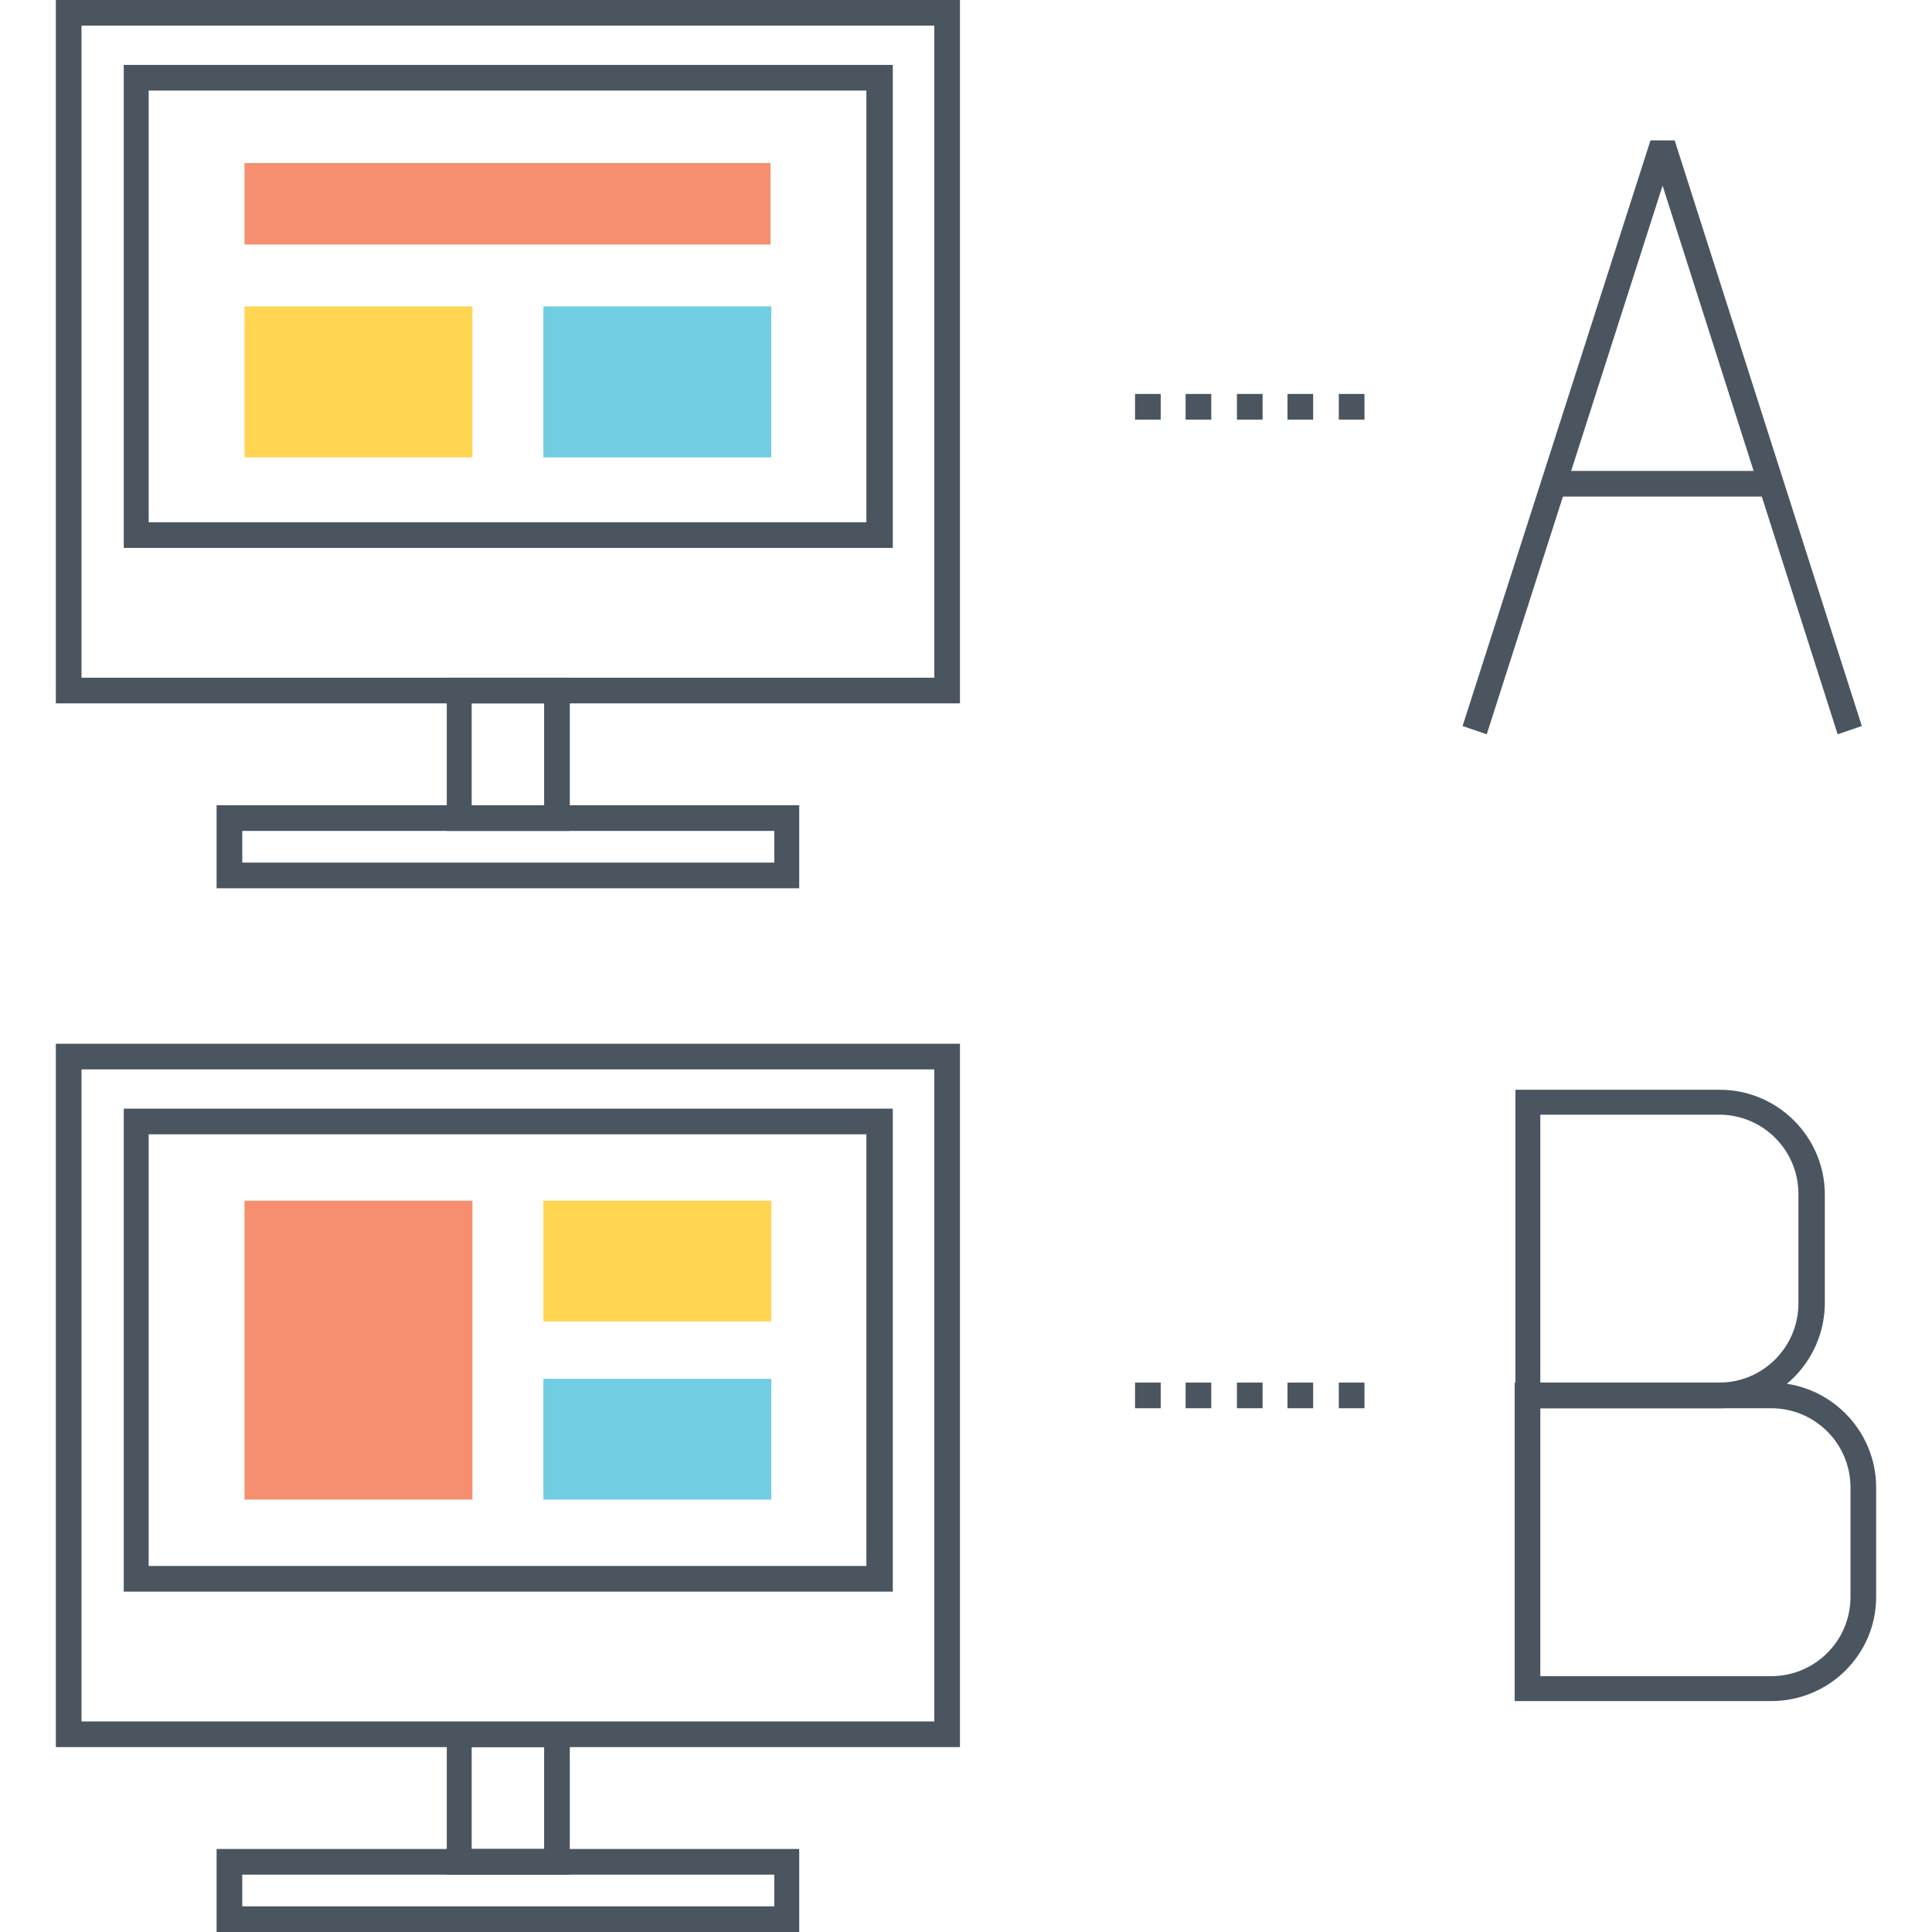 <?xml version="1.0" encoding="utf-8"?>
<!-- Generator: Adobe Illustrator 18.0.0, SVG Export Plug-In . SVG Version: 6.00 Build 0)  -->
<!DOCTYPE svg PUBLIC "-//W3C//DTD SVG 1.1//EN" "http://www.w3.org/Graphics/SVG/1.1/DTD/svg11.dtd">
<svg version="1.1" id="Layer_1" xmlns="http://www.w3.org/2000/svg" xmlns:xlink="http://www.w3.org/1999/xlink" x="0px" y="0px"
	 width="256px" height="256px" viewBox="0 0 256 256" enable-background="new 0 0 256 256" xml:space="preserve">
<g>
	<g>
		<path fill="#4A555F" d="M127.2,93.2H7.4V0h119.8V93.2z M10.8,89.8h113V3.4h-113V89.8z"/>
	</g>
	<g>
		<path fill="#4A555F" d="M118.3,72.6H16.4v-64h101.9V72.6z M19.7,69.2h95.1V12H19.7V69.2z"/>
	</g>
	<g>
		<path fill="#4A555F" d="M75.5,110.1H59.2V89.8h16.3V110.1z M62.5,106.7h9.6V93.2h-9.6V106.7z"/>
	</g>
	<g>
		<path fill="#4A555F" d="M105.9,117.7H28.7v-11h77.2V117.7z M32.1,114.3h70.5v-4.2H32.1V114.3z"/>
	</g>
	<g>
		<path fill="#4A555F" d="M127.2,231.5H7.4v-93.2h119.8V231.5z M10.8,228.1h113v-86.4h-113V228.1z"/>
	</g>
	<g>
		<path fill="#4A555F" d="M118.3,210.9H16.4v-64h101.9V210.9z M19.7,207.5h95.1v-57.2H19.7V207.5z"/>
	</g>
	<g>
		<path fill="#4A555F" d="M75.5,248.4H59.2v-20.2h16.3V248.4z M62.5,245h9.6v-13.5h-9.6V245z"/>
	</g>
	<g>
		<path fill="#4A555F" d="M105.9,256H28.7v-11h77.2V256z M32.1,252.6h70.5v-4.2H32.1V252.6z"/>
	</g>
	<g>
		<polygon fill="#4A555F" points="197,97.3 193.8,96.2 218.7,18.6 221.9,18.6 246.7,96.2 243.5,97.3 220.3,24.6 		"/>
	</g>
	<g>
		<rect x="207" y="62.4" fill="#4A555F" width="26.6" height="3.4"/>
	</g>
	<g>
		<path fill="#4A555F" d="M227.9,186.6h-27.1v-42.2h27.1c7.6,0,13.9,6.2,13.9,13.9v14.5C241.7,180.4,235.5,186.6,227.9,186.6z
			 M204.1,183.2h23.7c5.8,0,10.5-4.7,10.5-10.5v-14.5c0-5.8-4.7-10.5-10.5-10.5h-23.7V183.2z"/>
	</g>
	<g>
		<path fill="#4A555F" d="M234.7,225.4h-34v-42.2h34c7.6,0,13.9,6.2,13.9,13.9v14.5C248.6,219.2,242.4,225.4,234.7,225.4z
			 M204.1,222.1h30.6c5.8,0,10.5-4.7,10.5-10.5v-14.5c0-5.8-4.7-10.5-10.5-10.5h-30.6V222.1z"/>
	</g>
	<g>
		<path fill="#4A555F" d="M180.8,55.6h-3.4v-3.4h3.4V55.6z M174,55.6h-3.4v-3.4h3.4V55.6z M167.3,55.6h-3.4v-3.4h3.4V55.6z
			 M160.5,55.6h-3.4v-3.4h3.4V55.6z M153.8,55.6h-3.4v-3.4h3.4V55.6z"/>
	</g>
	<g>
		<path fill="#4A555F" d="M180.8,186.6h-3.4v-3.4h3.4V186.6z M174,186.6h-3.4v-3.4h3.4V186.6z M167.3,186.6h-3.4v-3.4h3.4V186.6z
			 M160.5,186.6h-3.4v-3.4h3.4V186.6z M153.8,186.6h-3.4v-3.4h3.4V186.6z"/>
	</g>
	<rect x="32.4" y="21.6" fill="#F68F6F" width="69.7" height="10.8"/>
	<rect x="32.4" y="40.6" fill="#FFD552" width="30.2" height="20"/>
	<rect x="72" y="182.7" fill="#71CDE1" width="30.2" height="16"/>
	<rect x="72" y="40.6" fill="#71CDE1" width="30.2" height="20"/>
	<rect x="72" y="159.1" fill="#FFD552" width="30.2" height="16"/>
	<rect x="32.4" y="159.1" fill="#F68F6F" width="30.2" height="39.6"/>
</g>
</svg>
